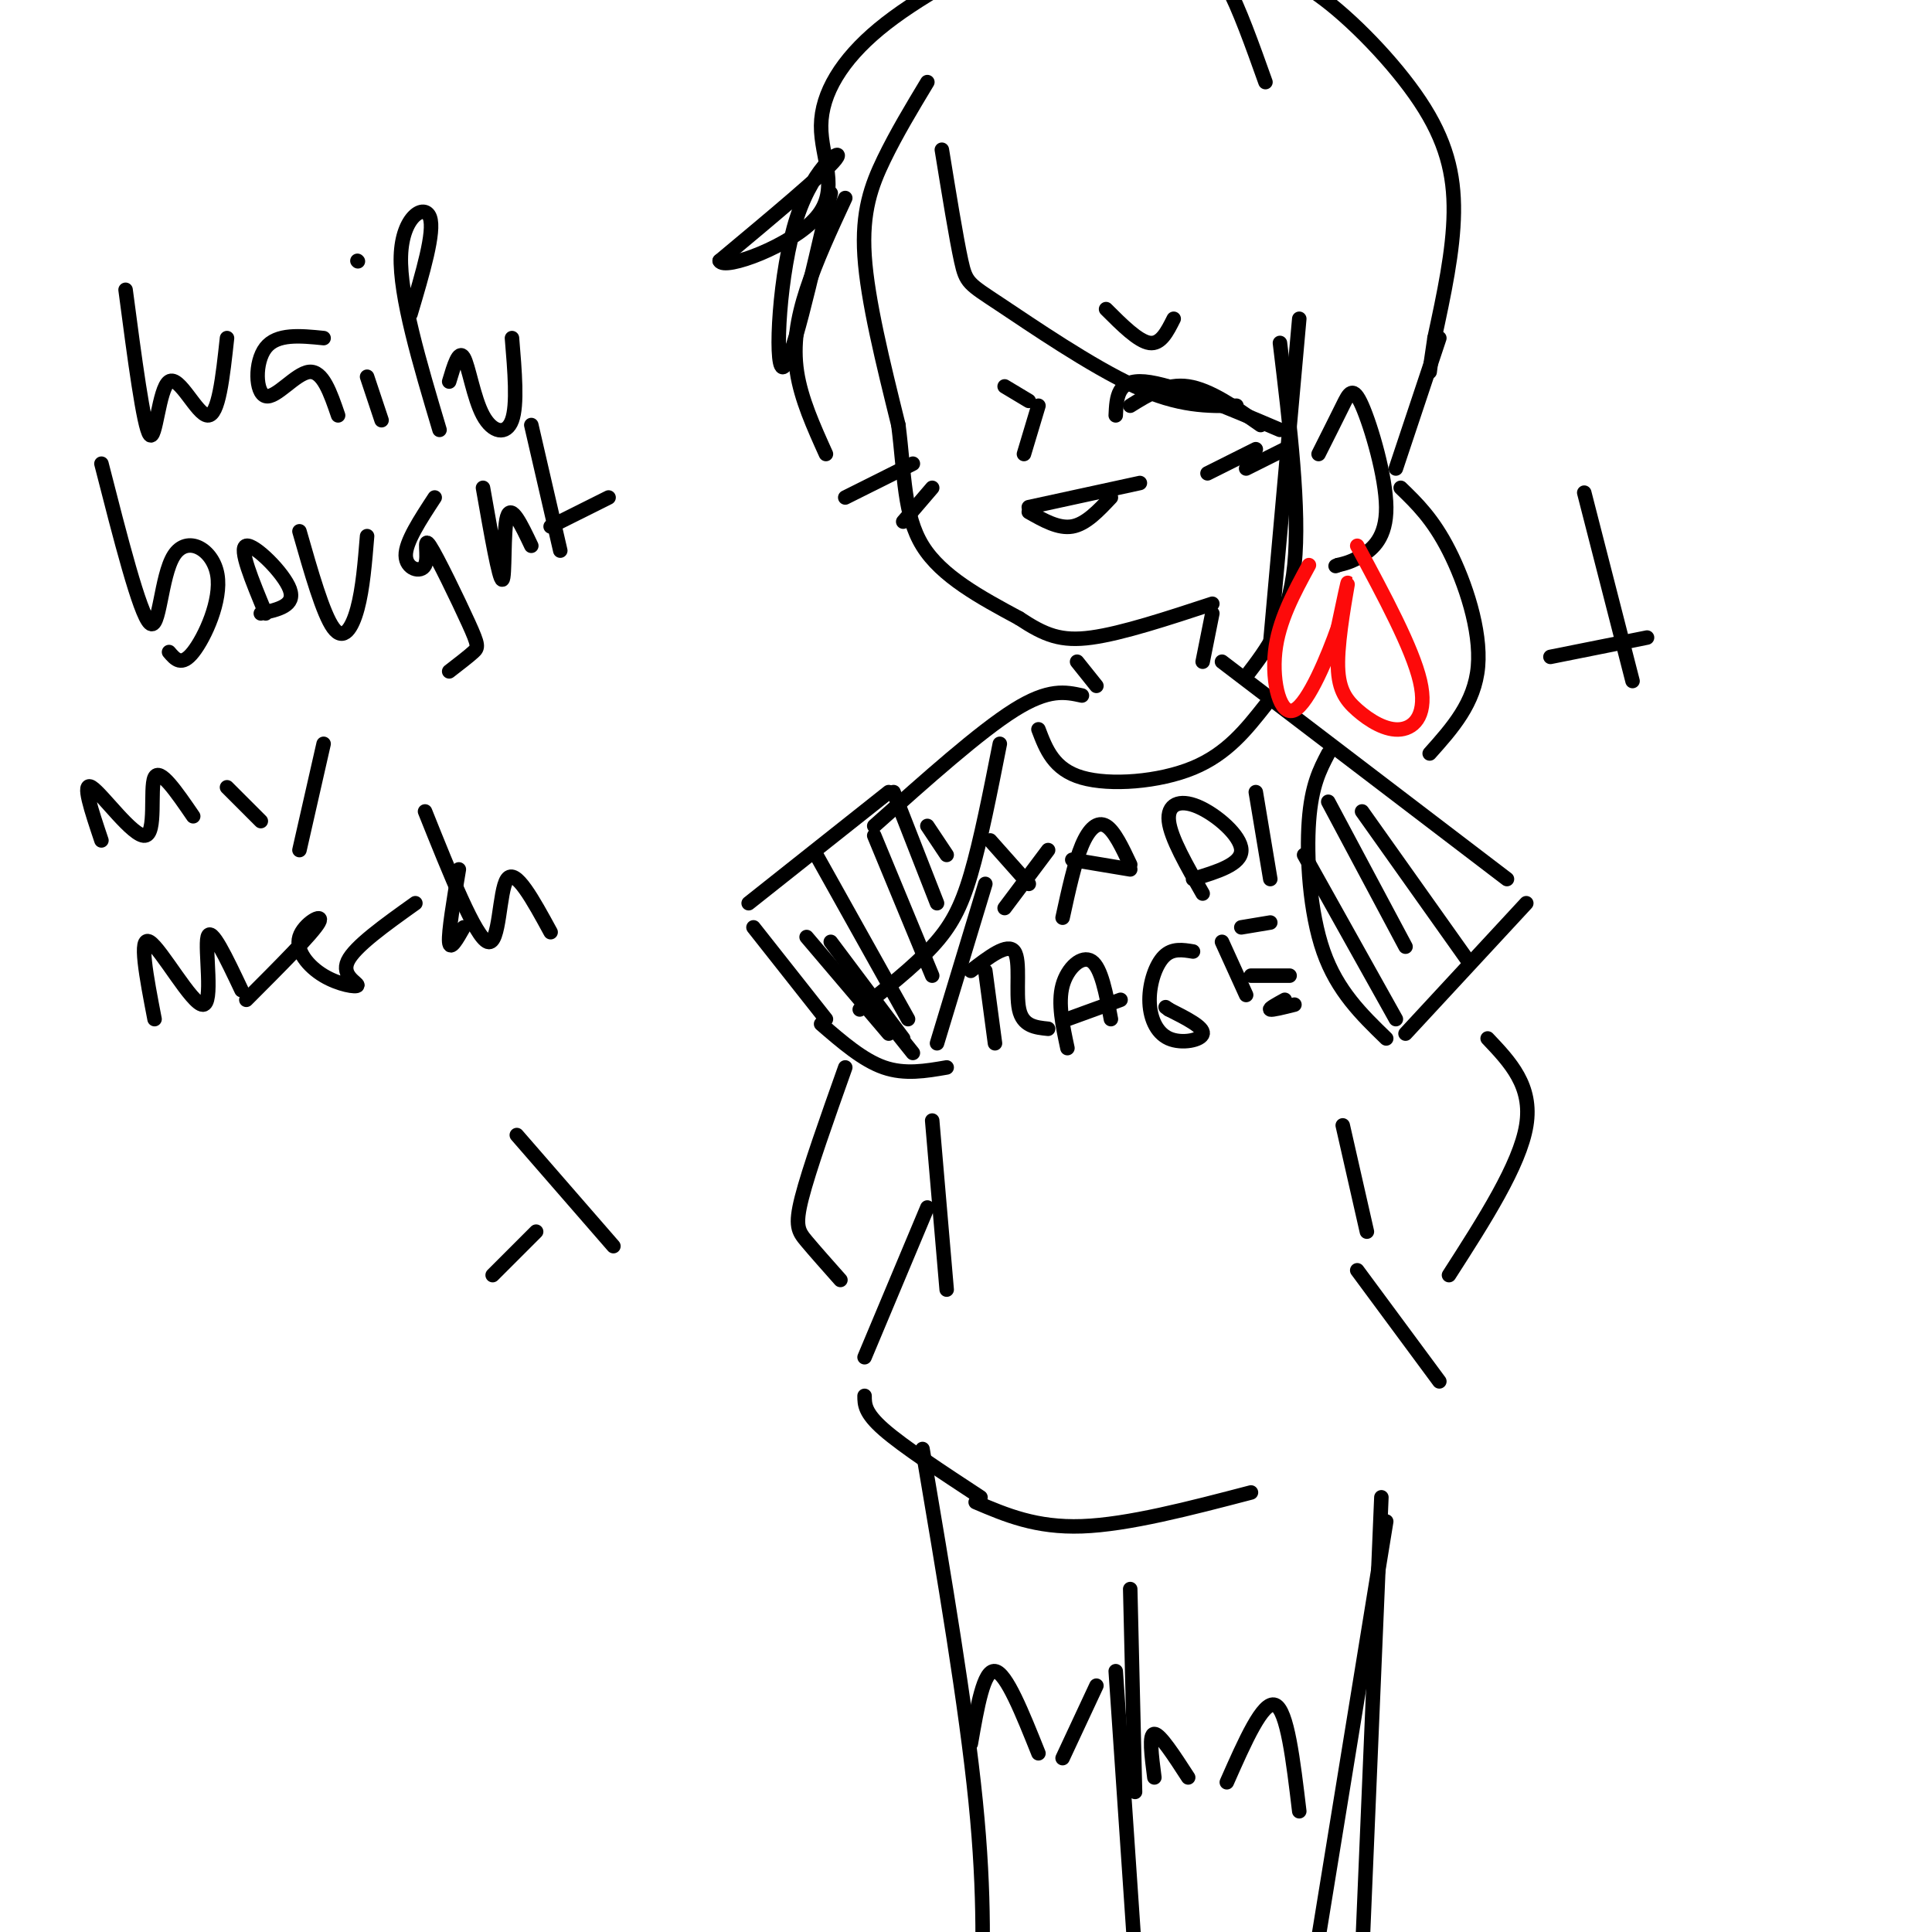 <svg viewBox='0 0 400 400' version='1.1' xmlns='http://www.w3.org/2000/svg' xmlns:xlink='http://www.w3.org/1999/xlink'><g fill='none' stroke='rgb(0,0,0)' stroke-width='3' stroke-linecap='round' stroke-linejoin='round'><path d='M192,17c-3.200,5.311 -6.400,10.622 -9,16c-2.600,5.378 -4.600,10.822 -4,20c0.600,9.178 3.800,22.089 7,35'/><path d='M186,88c1.311,10.333 1.089,18.667 5,25c3.911,6.333 11.956,10.667 20,15'/><path d='M211,128c5.333,3.533 8.667,4.867 15,4c6.333,-0.867 15.667,-3.933 25,-7'/><path d='M273,94c1.844,-3.667 3.687,-7.333 5,-10c1.313,-2.667 2.094,-4.333 4,0c1.906,4.333 4.936,14.667 5,21c0.064,6.333 -2.839,8.667 -5,10c-2.161,1.333 -3.581,1.667 -5,2'/><path d='M277,117c-0.833,0.333 -0.417,0.167 0,0'/><path d='M223,137c0.000,0.000 4.000,5.000 4,5'/><path d='M26,60c1.875,14.226 3.750,28.452 5,30c1.250,1.548 1.875,-9.583 4,-11c2.125,-1.417 5.750,6.881 8,7c2.250,0.119 3.125,-7.940 4,-16'/><path d='M67,70c-4.839,-0.488 -9.679,-0.976 -12,2c-2.321,2.976 -2.125,9.417 0,10c2.125,0.583 6.179,-4.690 9,-5c2.821,-0.310 4.411,4.345 6,9'/><path d='M76,78c0.000,0.000 3.000,9.000 3,9'/><path d='M74,54c0.000,0.000 0.100,0.100 0.1,0.1'/><path d='M85,65c2.533,-8.533 5.067,-17.067 4,-20c-1.067,-2.933 -5.733,-0.267 -6,8c-0.267,8.267 3.867,22.133 8,36'/><path d='M93,79c0.994,-3.339 1.988,-6.679 3,-5c1.012,1.679 2.042,8.375 4,12c1.958,3.625 4.845,4.179 6,1c1.155,-3.179 0.577,-10.089 0,-17'/><path d='M21,96c3.965,15.526 7.930,31.053 10,33c2.070,1.947 2.246,-9.684 5,-14c2.754,-4.316 8.088,-1.316 9,4c0.912,5.316 -2.596,12.947 -5,16c-2.404,3.053 -3.702,1.526 -5,0'/><path d='M55,127c-2.822,-6.800 -5.644,-13.600 -4,-14c1.644,-0.400 7.756,5.600 9,9c1.244,3.400 -2.378,4.200 -6,5'/><path d='M62,110c2.444,8.556 4.889,17.111 7,20c2.111,2.889 3.889,0.111 5,-4c1.111,-4.111 1.556,-9.556 2,-15'/><path d='M90,103c-3.019,4.605 -6.038,9.210 -6,12c0.038,2.790 3.135,3.764 4,2c0.865,-1.764 -0.500,-6.267 1,-4c1.500,2.267 5.865,11.303 8,16c2.135,4.697 2.038,5.056 1,6c-1.038,0.944 -3.019,2.472 -5,4'/><path d='M100,101c1.689,9.600 3.378,19.200 4,19c0.622,-0.200 0.178,-10.200 1,-13c0.822,-2.800 2.911,1.600 5,6'/><path d='M110,88c0.000,0.000 6.000,26.000 6,26'/><path d='M114,109c0.000,0.000 12.000,-6.000 12,-6'/><path d='M21,174c-2.077,-6.185 -4.155,-12.369 -2,-11c2.155,1.369 8.542,10.292 11,10c2.458,-0.292 0.988,-9.798 2,-12c1.012,-2.202 4.506,2.899 8,8'/><path d='M47,163c0.000,0.000 7.000,7.000 7,7'/><path d='M67,154c0.000,0.000 -5.000,22.000 -5,22'/><path d='M32,211c-1.679,-8.714 -3.357,-17.429 -1,-16c2.357,1.429 8.750,13.000 11,13c2.250,0.000 0.357,-11.571 1,-14c0.643,-2.429 3.821,4.286 7,11'/><path d='M51,207c6.877,-6.881 13.755,-13.762 15,-16c1.245,-2.238 -3.141,0.168 -4,3c-0.859,2.832 1.811,6.089 5,8c3.189,1.911 6.897,2.476 7,2c0.103,-0.476 -3.399,-1.993 -2,-5c1.399,-3.007 7.700,-7.503 14,-12'/><path d='M95,180c-1.083,6.500 -2.167,13.000 -2,15c0.167,2.000 1.583,-0.500 3,-3'/><path d='M88,168c5.244,13.089 10.489,26.178 13,27c2.511,0.822 2.289,-10.622 4,-13c1.711,-2.378 5.356,4.311 9,11'/><path d='M224,144c-3.417,-0.750 -6.833,-1.500 -14,3c-7.167,4.500 -18.083,14.250 -29,24'/><path d='M251,127c0.000,0.000 -2.000,10.000 -2,10'/><path d='M253,137c0.000,0.000 59.000,45.000 59,45'/><path d='M262,146c-3.978,5.044 -7.956,10.089 -15,13c-7.044,2.911 -17.156,3.689 -23,2c-5.844,-1.689 -7.422,-5.844 -9,-10'/><path d='M316,187c0.000,0.000 -25.000,27.000 -25,27'/><path d='M184,164c0.000,0.000 -29.000,23.000 -29,23'/><path d='M156,192c0.000,0.000 15.000,19.000 15,19'/><path d='M205,174c0.000,0.000 8.000,9.000 8,9'/><path d='M217,176c0.000,0.000 -9.000,12.000 -9,12'/><path d='M220,190c1.244,-5.711 2.489,-11.422 4,-15c1.511,-3.578 3.289,-5.022 5,-4c1.711,1.022 3.356,4.511 5,8'/><path d='M222,178c0.000,0.000 12.000,2.000 12,2'/><path d='M249,185c-3.310,-5.768 -6.619,-11.536 -7,-15c-0.381,-3.464 2.167,-4.625 6,-3c3.833,1.625 8.952,6.036 9,9c0.048,2.964 -4.976,4.482 -10,6'/><path d='M260,164c0.000,0.000 3.000,18.000 3,18'/><path d='M204,201c0.000,0.000 2.000,15.000 2,15'/><path d='M201,201c3.822,-2.933 7.644,-5.867 9,-4c1.356,1.867 0.244,8.533 1,12c0.756,3.467 3.378,3.733 6,4'/><path d='M221,217c-1.000,-4.667 -2.000,-9.333 -1,-13c1.000,-3.667 4.000,-6.333 6,-5c2.000,1.333 3.000,6.667 4,12'/><path d='M221,211c0.000,0.000 11.000,-4.000 11,-4'/><path d='M247,197c-2.142,-0.354 -4.284,-0.708 -6,1c-1.716,1.708 -3.006,5.478 -3,9c0.006,3.522 1.309,6.794 4,8c2.691,1.206 6.769,0.344 7,-1c0.231,-1.344 -3.384,-3.172 -7,-5'/><path d='M242,209c-1.167,-0.833 -0.583,-0.417 0,0'/><path d='M253,195c0.000,0.000 5.000,11.000 5,11'/><path d='M257,192c0.000,0.000 6.000,-1.000 6,-1'/><path d='M259,202c0.000,0.000 8.000,0.000 8,0'/><path d='M266,207c-1.667,0.917 -3.333,1.833 -3,2c0.333,0.167 2.667,-0.417 5,-1'/><path d='M275,156c-1.733,3.311 -3.467,6.622 -4,14c-0.533,7.378 0.133,18.822 3,27c2.867,8.178 7.933,13.089 13,18'/><path d='M207,154c-1.978,10.022 -3.956,20.044 -6,27c-2.044,6.956 -4.156,10.844 -8,15c-3.844,4.156 -9.422,8.578 -15,13'/><path d='M231,86c0.167,-3.750 0.333,-7.500 6,-7c5.667,0.500 16.833,5.250 28,10'/><path d='M261,88c-5.250,-3.667 -10.500,-7.333 -15,-8c-4.500,-0.667 -8.250,1.667 -12,4'/><path d='M213,106c3.083,1.750 6.167,3.500 9,3c2.833,-0.500 5.417,-3.250 8,-6'/><path d='M236,100c0.000,0.000 -23.000,5.000 -23,5'/><path d='M250,98c0.000,0.000 10.000,-5.000 10,-5'/><path d='M258,97c0.000,0.000 8.000,-4.000 8,-4'/><path d='M175,103c0.000,0.000 14.000,-7.000 14,-7'/><path d='M187,108c0.000,0.000 6.000,-7.000 6,-7'/><path d='M208,80c0.000,0.000 5.000,3.000 5,3'/><path d='M215,84c0.000,0.000 -3.000,10.000 -3,10'/><path d='M269,66c0.000,0.000 -6.000,67.000 -6,67'/><path d='M258,140c4.417,-5.750 8.833,-11.500 10,-23c1.167,-11.500 -0.917,-28.750 -3,-46'/><path d='M256,84c-5.923,0.101 -11.845,0.202 -21,-4c-9.155,-4.202 -21.542,-12.708 -28,-17c-6.458,-4.292 -6.988,-4.369 -8,-9c-1.012,-4.631 -2.506,-13.815 -4,-23'/><path d='M171,94c-2.578,-5.711 -5.156,-11.422 -6,-17c-0.844,-5.578 0.044,-11.022 2,-17c1.956,-5.978 4.978,-12.489 8,-19'/><path d='M172,40c-4.185,18.238 -8.369,36.476 -10,36c-1.631,-0.476 -0.708,-19.667 3,-31c3.708,-11.333 10.202,-14.810 8,-12c-2.202,2.810 -13.101,11.905 -24,21'/><path d='M149,54c0.852,2.100 14.981,-3.148 20,-9c5.019,-5.852 0.928,-12.306 1,-19c0.072,-6.694 4.306,-13.627 12,-20c7.694,-6.373 18.847,-12.187 30,-18'/><path d='M212,-12c10.810,-2.798 22.833,-0.792 30,1c7.167,1.792 9.476,3.369 12,8c2.524,4.631 5.262,12.315 8,20'/><path d='M258,-6c4.196,0.155 8.393,0.310 15,5c6.607,4.690 15.625,13.917 21,22c5.375,8.083 7.107,15.024 7,23c-0.107,7.976 -2.054,16.988 -4,26'/><path d='M297,70c-0.833,5.500 -0.917,6.250 -1,7'/><path d='M229,64c3.333,3.333 6.667,6.667 9,7c2.333,0.333 3.667,-2.333 5,-5'/><path d='M298,70c0.000,0.000 -9.000,27.000 -9,27'/><path d='M290,101c3.333,3.222 6.667,6.444 10,13c3.333,6.556 6.667,16.444 6,24c-0.667,7.556 -5.333,12.778 -10,18'/><path d='M204,183c0.000,0.000 -10.000,33.000 -10,33'/><path d='M196,221c-4.333,0.750 -8.667,1.500 -13,0c-4.333,-1.500 -8.667,-5.250 -13,-9'/><path d='M167,194c0.000,0.000 17.000,20.000 17,20'/><path d='M177,203c0.000,0.000 12.000,15.000 12,15'/><path d='M172,195c0.000,0.000 15.000,20.000 15,20'/><path d='M169,177c0.000,0.000 19.000,34.000 19,34'/><path d='M181,173c0.000,0.000 12.000,29.000 12,29'/><path d='M185,164c0.000,0.000 9.000,23.000 9,23'/><path d='M192,171c0.000,0.000 4.000,6.000 4,6'/><path d='M270,177c0.000,0.000 19.000,34.000 19,34'/><path d='M275,166c0.000,0.000 16.000,30.000 16,30'/><path d='M282,168c0.000,0.000 22.000,31.000 22,31'/><path d='M175,221c-3.756,10.578 -7.511,21.156 -9,27c-1.489,5.844 -0.711,6.956 1,9c1.711,2.044 4.356,5.022 7,8'/><path d='M193,232c0.000,0.000 3.000,35.000 3,35'/><path d='M192,250c0.000,0.000 -13.000,31.000 -13,31'/><path d='M179,289c0.000,1.750 0.000,3.500 4,7c4.000,3.500 12.000,8.750 20,14'/><path d='M202,311c6.250,2.667 12.500,5.333 22,5c9.500,-0.333 22.250,-3.667 35,-7'/><path d='M278,233c0.000,0.000 5.000,22.000 5,22'/><path d='M281,263c0.000,0.000 17.000,23.000 17,23'/><path d='M308,215c4.667,4.917 9.333,9.833 8,18c-1.333,8.167 -8.667,19.583 -16,31'/><path d='M328,102c0.000,0.000 10.000,39.000 10,39'/><path d='M321,136c0.000,0.000 20.000,-4.000 20,-4'/><path d='M107,235c0.000,0.000 20.000,23.000 20,23'/><path d='M111,255c0.000,0.000 -9.000,9.000 -9,9'/></g>
<g fill='none' stroke='rgb(253,10,10)' stroke-width='3' stroke-linecap='round' stroke-linejoin='round'><path d='M281,113c5.712,10.624 11.424,21.247 13,28c1.576,6.753 -0.984,9.635 -4,10c-3.016,0.365 -6.489,-1.789 -9,-4c-2.511,-2.211 -4.061,-4.480 -4,-10c0.061,-5.520 1.732,-14.291 2,-16c0.268,-1.709 -0.866,3.646 -2,9'/><path d='M277,130c-2.024,5.738 -6.083,15.583 -9,17c-2.917,1.417 -4.690,-5.595 -4,-12c0.690,-6.405 3.845,-12.202 7,-18'/></g>
<g fill='none' stroke='rgb(0,0,0)' stroke-width='3' stroke-linecap='round' stroke-linejoin='round'><path d='M191,300c4.500,26.583 9.000,53.167 11,73c2.000,19.833 1.500,32.917 1,46'/><path d='M201,361c1.333,-7.667 2.667,-15.333 5,-15c2.333,0.333 5.667,8.667 9,17'/><path d='M220,364c0.000,0.000 7.000,-15.000 7,-15'/><path d='M231,346c0.000,0.000 4.000,59.000 4,59'/><path d='M234,329c0.000,0.000 1.000,42.000 1,42'/><path d='M286,310c0.000,0.000 -4.000,95.000 -4,95'/><path d='M239,368c-0.583,-4.500 -1.167,-9.000 0,-9c1.167,0.000 4.083,4.500 7,9'/><path d='M254,369c3.750,-8.500 7.500,-17.000 10,-16c2.500,1.000 3.750,11.500 5,22'/><path d='M287,315c0.000,0.000 -14.000,86.000 -14,86'/></g>
</svg>